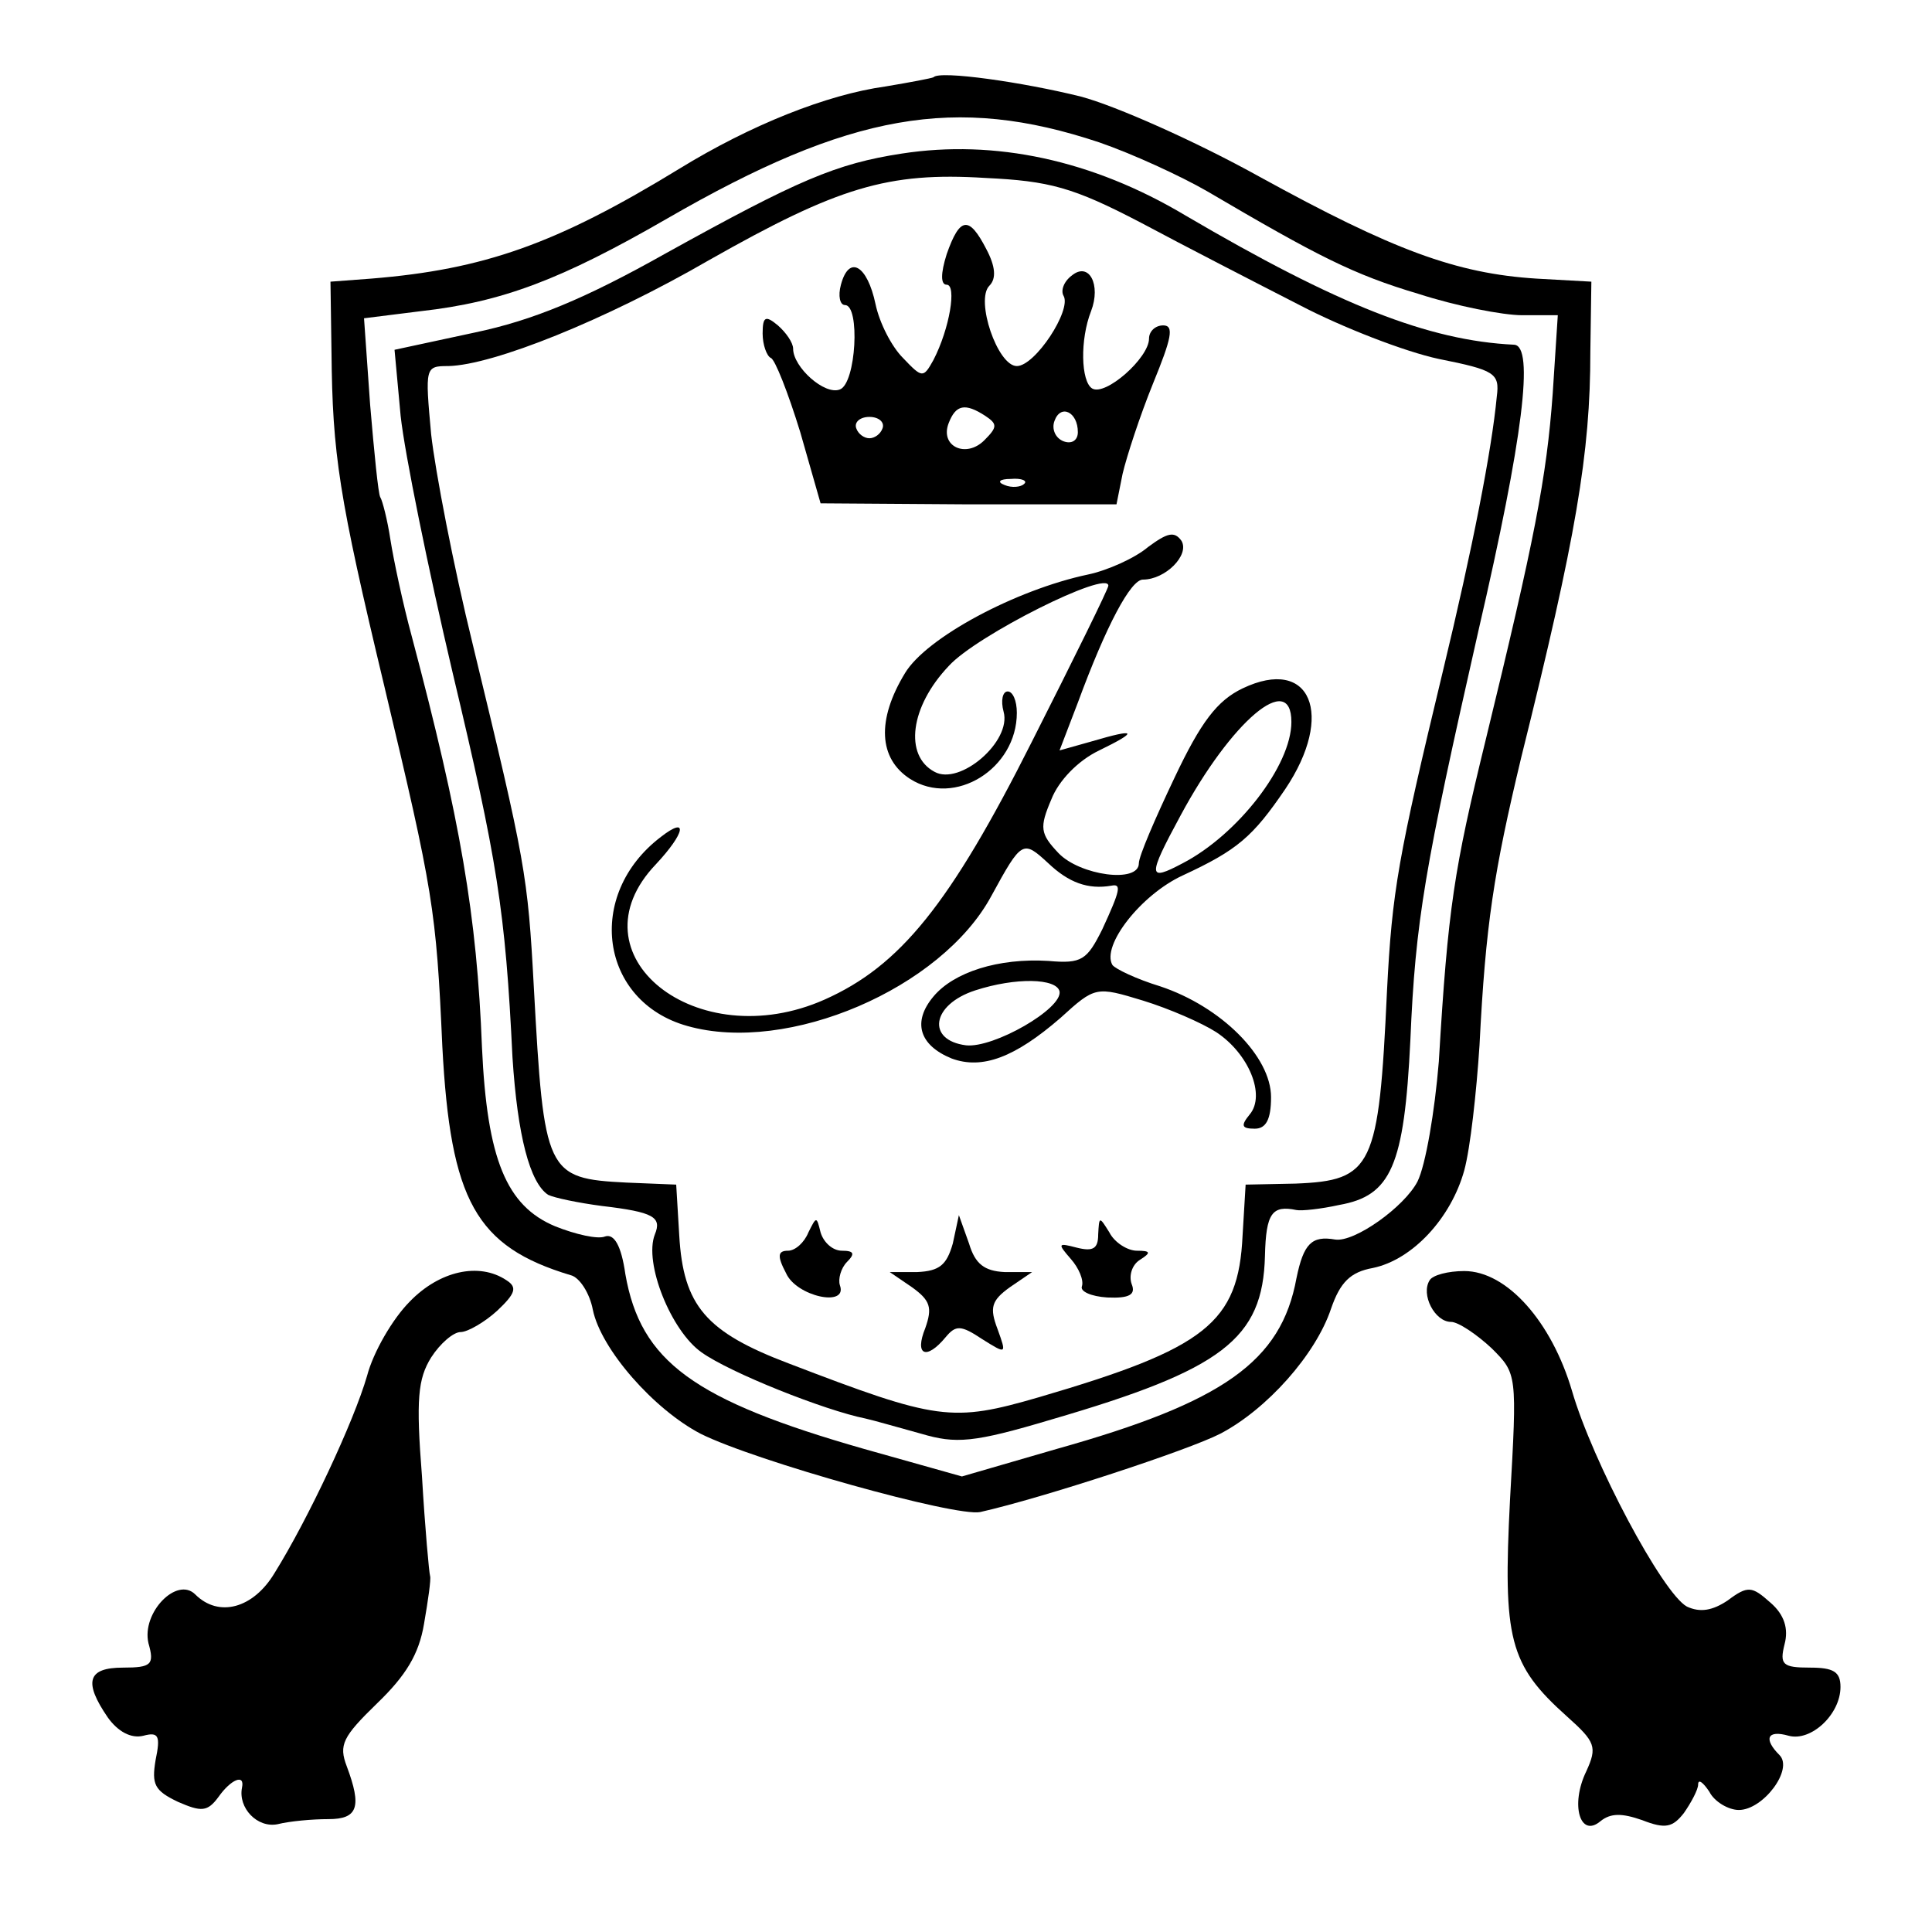 <?xml version="1.0" standalone="no"?>
<!DOCTYPE svg PUBLIC "-//W3C//DTD SVG 20010904//EN"
 "http://www.w3.org/TR/2001/REC-SVG-20010904/DTD/svg10.dtd">
<svg version="1.0" xmlns="http://www.w3.org/2000/svg"
 width="190pt" height="190pt" viewBox="0 0 190 190"
 preserveAspectRatio="xMidYMid meet">
<g transform="translate(0,190) scale(0.1,-0.1)"
fill="#000000" stroke="none">
<path d="M918 1824 c-2 -1 -23 -5 -47 -9 -58 -8 -133 -38 -203 -81 -121 -74
-192 -99 -303 -108 l-40 -3 1 -69 c1 -101 7 -141 52 -329 48 -202 51 -219 57
-354 8 -152 33 -197 126 -225 9 -2 19 -18 22 -34 8 -39 60 -98 106 -122 54
-27 251 -82 275 -77 62 14 205 61 236 77 46 24 94 78 109 123 9 26 19 36 41
40 39 8 77 49 90 96 6 22 12 77 15 123 6 119 14 170 41 283 54 217 68 299 68
399 l1 69 -54 3 c-79 5 -141 28 -272 100 -63 35 -142 70 -176 79 -56 14 -139
26 -145 19z m163 -64 c32 -11 80 -33 106 -48 109 -64 144 -82 208 -101 37 -12
83 -21 102 -21 l35 0 -5 -77 c-6 -83 -18 -144 -66 -341 -31 -127 -37 -164 -46
-316 -4 -49 -13 -102 -21 -118 -13 -25 -62 -60 -81 -57 -23 4 -31 -4 -38 -38
-15 -82 -72 -122 -236 -168 l-93 -27 -96 27 c-168 48 -220 86 -235 172 -4 28
-11 40 -20 37 -7 -3 -29 2 -49 10 -48 20 -67 66 -72 176 -5 129 -21 223 -69
404 -9 33 -18 76 -21 95 -3 20 -8 39 -10 42 -2 3 -6 44 -10 91 l-6 85 56 7
c80 9 138 31 242 91 180 104 284 122 425 75z"/>
<path d="M887 1749 c-65 -10 -102 -26 -232 -98 -80 -45 -131 -66 -188 -78
l-79 -17 6 -65 c4 -37 27 -150 51 -252 44 -185 52 -234 59 -379 5 -77 17 -123
35 -135 6 -3 30 -8 53 -11 51 -6 59 -11 52 -28 -11 -28 16 -95 46 -116 28 -20
121 -57 161 -65 9 -2 33 -9 55 -15 34 -10 51 -9 128 14 168 49 208 79 210 161
1 42 7 50 31 45 5 -1 24 1 42 5 51 9 64 38 70 162 5 118 14 169 67 403 44 190
55 280 35 281 -84 4 -173 39 -323 127 -92 55 -188 75 -279 61z m235 -68 c43
-23 113 -59 156 -81 42 -22 104 -46 137 -53 55 -11 60 -14 57 -37 -5 -53 -24
-150 -53 -270 -44 -183 -50 -216 -55 -315 -8 -173 -14 -186 -90 -189 l-49 -1
-3 -50 c-4 -86 -36 -111 -200 -159 -86 -25 -100 -23 -246 33 -82 31 -104 57
-108 126 l-3 50 -49 2 c-79 4 -81 9 -91 192 -6 111 -8 122 -60 337 -19 77 -37
171 -41 207 -6 66 -6 67 17 67 44 1 154 45 256 104 127 72 176 87 272 81 63
-3 86 -9 153 -44z"/>
<path d="M931 1650 c-6 -19 -6 -30 0 -30 10 0 3 -43 -13 -74 -10 -18 -11 -18
-30 2 -11 11 -23 34 -27 53 -8 38 -26 49 -34 19 -3 -11 -1 -20 4 -20 15 0 11
-77 -5 -83 -15 -6 -46 22 -46 40 0 6 -7 16 -15 23 -12 10 -15 9 -15 -8 0 -11
4 -22 8 -24 4 -1 17 -34 29 -73 l20 -70 146 -1 145 0 6 30 c4 17 17 57 30 89
18 44 21 57 10 57 -8 0 -14 -6 -14 -13 0 -19 -43 -57 -56 -49 -11 7 -12 48 -1
76 10 26 -2 49 -19 35 -8 -6 -11 -15 -8 -20 8 -14 -28 -69 -46 -69 -19 0 -41
65 -27 79 7 7 6 19 -3 36 -17 33 -26 32 -39 -5z m38 -159 c12 -8 12 -11 -1
-24 -18 -18 -44 -6 -35 17 7 18 16 20 36 7z m91 -16 c0 -8 -6 -12 -14 -9 -8 3
-12 12 -9 20 6 17 23 9 23 -11z m-192 4 c-2 -6 -8 -10 -13 -10 -5 0 -11 4 -13
10 -2 6 4 11 13 11 9 0 15 -5 13 -11z m139 -55 c-3 -3 -12 -4 -19 -1 -8 3 -5
6 6 6 11 1 17 -2 13 -5z"/>
<path d="M1129 1362 c-13 -11 -40 -23 -59 -27 -71 -15 -159 -62 -180 -97 -28
-46 -26 -84 5 -104 44 -28 105 10 105 65 0 12 -4 21 -9 21 -5 0 -7 -9 -4 -20
8 -29 -43 -73 -68 -59 -30 16 -24 64 14 104 27 30 157 95 157 79 0 -3 -34 -72
-75 -153 -81 -161 -130 -221 -204 -254 -126 -56 -251 44 -166 133 29 31 32 48
5 27 -75 -57 -60 -162 26 -186 99 -28 250 37 299 128 30 55 31 55 56 32 20
-19 39 -26 62 -22 10 2 9 -4 -9 -43 -15 -30 -20 -34 -53 -31 -49 3 -93 -11
-113 -35 -21 -25 -14 -48 18 -61 30 -11 62 1 107 40 34 31 35 31 81 17 26 -8
58 -22 72 -31 32 -21 49 -62 33 -81 -9 -11 -8 -14 5 -14 11 0 16 9 16 31 0 40
-49 89 -109 109 -23 7 -44 17 -47 21 -11 19 28 69 69 88 54 25 69 38 101 85
49 73 25 131 -42 99 -25 -12 -41 -33 -67 -88 -19 -40 -35 -77 -35 -84 0 -20
-58 -12 -79 10 -18 19 -19 25 -7 53 7 18 26 38 47 48 39 19 37 22 -7 9 l-32
-9 18 47 c28 76 52 121 64 121 22 0 46 24 38 38 -7 10 -14 8 -33 -6z m141
-172 c0 -43 -53 -111 -107 -139 -34 -18 -35 -14 -2 47 50 93 109 143 109 92z
m-228 -265 c3 -17 -65 -56 -92 -53 -39 5 -34 40 9 54 40 13 80 12 83 -1z"/>
<path d="M795 688 c-4 -10 -13 -18 -20 -18 -10 0 -11 -5 -2 -22 10 -23 61 -34
53 -12 -2 6 1 17 7 23 8 8 7 11 -5 11 -9 0 -18 8 -21 18 -4 16 -4 16 -12 0z"/>
<path d="M937 677 c-6 -21 -13 -27 -35 -28 l-27 0 22 -15 c18 -13 20 -20 13
-40 -11 -27 1 -32 20 -9 10 12 15 12 36 -2 24 -15 24 -15 15 10 -8 21 -6 28
12 41 l22 15 -27 0 c-20 1 -29 8 -35 28 l-10 28 -6 -28z"/>
<path d="M1080 686 c0 -14 -5 -17 -21 -13 -19 5 -19 4 -6 -11 8 -9 13 -21 11
-27 -2 -5 9 -10 25 -11 22 -1 28 3 24 13 -3 8 0 19 8 24 11 7 11 9 -3 9 -9 0
-22 8 -27 18 -10 16 -10 16 -11 -2z"/>
<path d="M403 620 c-17 -17 -36 -50 -42 -73 -13 -45 -58 -141 -91 -194 -21
-35 -55 -44 -78 -21 -18 18 -53 -18 -46 -48 6 -21 3 -24 -25 -24 -35 0 -39
-14 -15 -49 10 -14 23 -21 35 -18 15 4 17 0 12 -24 -4 -24 -1 -30 22 -41 23
-10 29 -10 40 5 12 17 26 23 23 9 -4 -20 15 -40 35 -36 12 3 34 5 50 5 29 0
33 12 18 52 -8 21 -4 29 30 62 28 27 41 48 46 78 4 23 7 44 6 47 -1 3 -5 47
-8 98 -6 76 -4 96 9 117 9 14 22 25 29 25 7 0 24 10 36 21 18 17 20 23 9 30
-27 18 -66 9 -95 -21z"/>
<path d="M1406 641 c-9 -14 5 -41 21 -41 7 0 25 -12 40 -26 25 -25 25 -25 18
-149 -7 -137 -1 -162 56 -213 28 -25 30 -30 19 -54 -16 -33 -6 -66 14 -49 10
8 21 8 41 1 23 -9 30 -7 41 7 7 10 14 23 14 28 0 6 5 2 11 -7 5 -10 19 -18 29
-18 24 0 54 40 40 54 -16 16 -12 25 9 19 22 -6 51 21 51 48 0 15 -7 19 -30 19
-27 0 -30 3 -25 23 4 15 0 29 -14 41 -18 16 -22 17 -42 2 -15 -10 -27 -12 -40
-6 -24 13 -93 143 -113 212 -20 68 -64 118 -106 118 -16 0 -31 -4 -34 -9z"/>
</g>
</svg>
